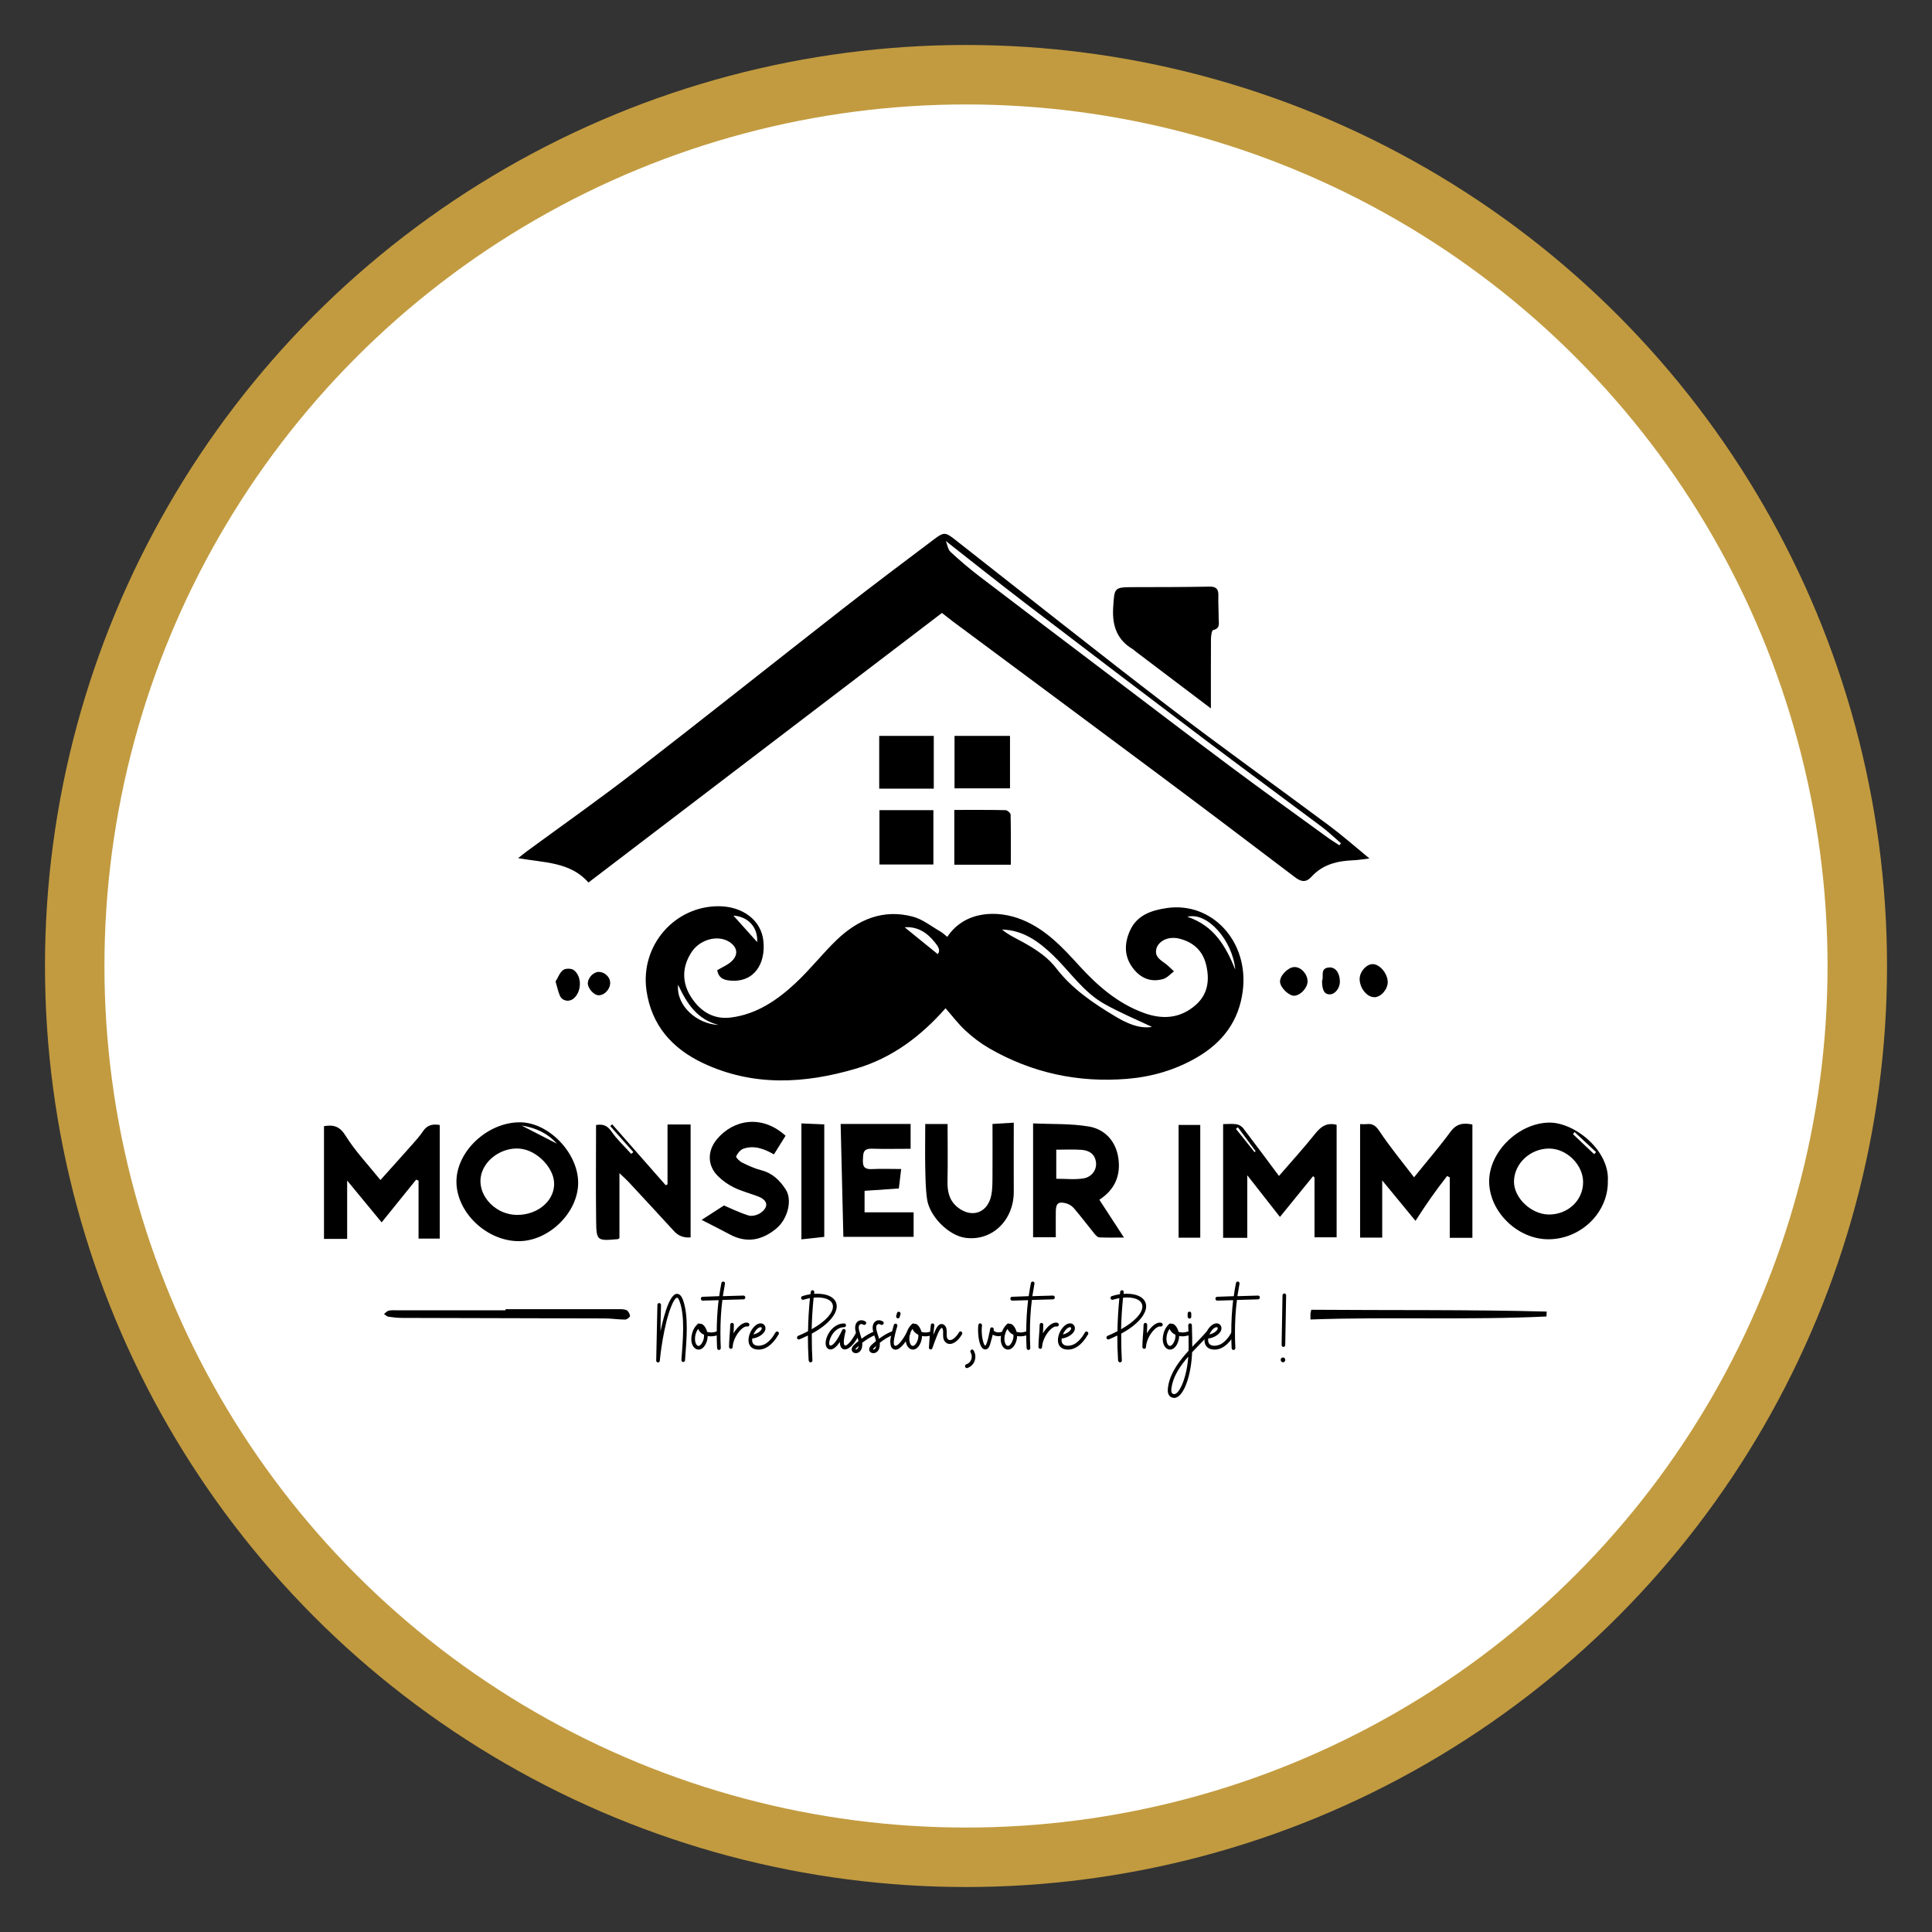 <svg xmlns="http://www.w3.org/2000/svg" id="Calque_1" data-name="Calque 1" viewBox="0 0 256 256"><rect x="0" y="0" width="256" height="256" fill="#333333" stroke="none"/><defs><style>      .cls-1 {        fill: #fff;      }      .cls-2 {        fill: #c29b40;      }    </style></defs><g><circle class="cls-2" cx="128" cy="128" r="122.04"></circle><circle class="cls-1" cx="128" cy="128" r="114.16"></circle></g><g><g id="nbw3Wi"><g><path d="m125.28,133.61c-3.22,3.65-7.01,6.55-11.79,7.97-6.85,2.03-13.68,2.42-20.33-.71-4.08-1.92-6.85-5.02-7.5-9.64-.84-5.93,3.71-11.18,9.6-11.15,3.12.02,5.6,1.83,5.89,4.58.33,3.06-1.23,5.52-4.34,5.28-1.14-.09-1.59-.48-1.78-1.38.69-.42,1.45-.71,1.97-1.24.89-.88.67-1.88-.4-2.54-1.52-.93-3.86-.31-4.97,1.39-1.26,1.92-1.29,3.99-.1,5.88,1.17,1.86,2.9,3.07,5.29,2.78,3.45-.43,6.18-2.31,8.62-4.59,1.91-1.78,3.53-3.87,5.41-5.68,2.83-2.72,6.18-4.16,10.14-3.09,1.28.35,2.41,1.27,3.6,1.95.34.19.62.48.93.72,2.31-3.47,6.65-3.6,9.92-2.27,3.14,1.28,5.36,3.67,7.57,6.1,2.45,2.69,5.15,5.03,8.64,6.28,2.44.87,4.73.69,6.75-1.05,1.69-1.46,1.9-3.39,1.41-5.39-.47-1.94-1.83-3.08-3.79-3.49-.21-.04-.43-.04-.65-.04-1.03,0-1.98.64-2.16,1.5-.22,1.05.61,1.44,1.27,1.95.38.3.72.65,1.08.98-.47.35-.9.85-1.42,1.01-1.65.48-3.01-.1-4.03-1.45-1.18-1.56-1.14-3.27-.38-4.96.93-2.06,2.84-2.69,4.88-2.99,5.98-.87,10.91,4.43,10.06,11.01-.52,4-2.69,6.82-6.08,8.79-2.84,1.65-5.94,2.56-9.2,2.83-6.52.54-12.66-.78-18.34-4.06-1.12-.65-2.18-1.46-3.13-2.34-.95-.88-1.74-1.94-2.64-2.96Zm27.38,2.47c-2.08-.99-4.28-1.9-6.35-3.07-2.77-1.56-4.52-4.26-6.76-6.42-1.91-1.83-3.97-3.35-6.78-3.42.52.43,1.09.78,1.69,1.09,2.03,1.07,4.06,2.18,5.49,4.03,2.08,2.71,4.84,4.59,7.7,6.31,1.55.94,3.26,1.76,5.02,1.47Zm11.02-7.61c-.35-3.84-3.7-7.69-6.35-6.99,3.59,1.19,5.11,3.97,6.35,6.99Zm-39.43-2.04c.46-.57-.04-1.13-.4-1.59-1.04-1.32-2.36-2.1-3.98-1.97,1.4,1.14,2.83,2.3,4.39,3.56Zm-34.4,4.06c-.27,2.78,2.52,5.22,5.38,5.32-2.87-.7-4.23-2.88-5.38-5.32Zm10.48-5.66c.11-1.95-1.18-3.37-3.15-3.51,1,1.12,2.09,2.33,3.15,3.51Z"></path><path d="m77.97,116.94c-2.38-2.74-5.85-2.62-9.32-3.23.52-.4.86-.69,1.22-.95,4.74-3.48,9.56-6.87,14.21-10.47,9.26-7.16,18.41-14.45,27.64-21.66,3.98-3.11,8.03-6.14,12.06-9.18,1.3-.98,1.5-.93,2.75.04,9.35,7.33,18.65,14.73,28.08,21.96,7.09,5.44,14.37,10.63,21.54,15.97,1.74,1.3,3.38,2.74,5.31,4.33-.9.1-1.51.22-2.13.24-2.1.08-4.05.54-5.53,2.16-.76.84-1.4.7-2.23.07-6.02-4.57-12.05-9.13-18.11-13.65-9.06-6.76-18.14-13.49-27.21-20.23-.4-.3-.8-.62-1.44-1.12-15.6,11.89-31.22,23.8-46.84,35.72Zm47.36-45.24c.21.52.28,1.12.62,1.43,1.25,1.16,2.56,2.27,3.91,3.3,5.77,4.41,11.57,8.79,17.36,13.18,5.3,4.02,10.58,8.05,15.91,12.03,4.19,3.13,8.44,6.17,12.67,9.25.54.4,1.12.75,1.68,1.12l.2-.28c-.85-.73-1.66-1.51-2.55-2.18-5.12-3.83-10.27-7.62-15.38-11.47-8-6.04-15.98-12.11-23.95-18.2-3.48-2.66-6.9-5.39-10.47-8.19Z"></path><path d="m160.45,93.87c-3.46-2.62-6.72-5.08-9.98-7.55-.12-.09-.21-.2-.34-.28-2.12-1.24-2.77-3.13-2.63-5.49.17-2.74.1-2.74,2.8-2.75,3.31-.01,6.61,0,9.92-.07.9-.02,1.24.29,1.22,1.17-.03,1.02.04,2.03.04,3.05,0,.61.25,1.32-.74,1.54-.17.04-.28.76-.28,1.17-.02,2.94-.01,5.88-.01,9.2Z"></path><path d="m42.94,149.22c1.33-.22,2.1.06,2.86,1.28,1.27,2.04,2.96,3.81,4.61,5.86,1.54-1.72,2.87-3.19,4.19-4.68.5-.57,1.02-1.14,1.44-1.77.51-.76,1.16-1.03,2.23-.84v15.05h-2.81v-7.67c-.1-.05-.21-.1-.31-.15-1.51,1.87-3.01,3.73-4.58,5.67-1.41-1.71-2.91-3.53-4.57-5.54v7.73h-3.07v-14.94Z"></path><path d="m180.22,148.95c.28,0,.57.03.86,0,.84-.1,1.25.25,1.74.99,1.36,2.04,2.93,3.94,4.55,6.06,1.73-2.15,3.36-4.04,4.84-6.05.79-1.07,1.69-1.19,2.89-.95v15.02h-3v-8.01c-.12-.06-.23-.12-.35-.18-1.51,1.91-2.9,3.92-4.19,5.94-1.38-1.68-2.79-3.4-4.41-5.36v7.58h-2.93v-15.02Z"></path><path d="m165.26,164.02h-3.19v-15.07c.64,0,1.22-.07,1.77.02.33.05.71.28.91.55,1.56,2.04,3.08,4.11,4.72,6.3,1.64-1.9,3.26-3.67,4.75-5.54.77-.97,1.55-1.58,2.89-1.24v14.91h-2.93v-7.93c-.06-.06-.13-.11-.19-.17-1.46,1.8-2.92,3.59-4.39,5.4-1.37-1.75-2.76-3.52-4.33-5.52v8.28Zm.97-11.35s.1-.08.15-.12c-.78-1.06-1.57-2.12-2.35-3.18-.09.07-.18.14-.26.21.82,1.03,1.65,2.06,2.47,3.09Z"></path><path d="m76.61,156.74c-.01,3.94-3.89,7.73-7.88,7.72-4.26-.01-8.24-3.81-8.25-7.88,0-4.02,4.1-7.87,8.4-7.87,3.83,0,7.74,4.07,7.73,8.03Zm-8.07,4.24c2.84.01,5.1-2.04,4.87-4.43-.19-1.93-2.2-3.98-4.24-4.31-2.12-.35-4.45.94-5.24,2.9-1.1,2.7,1.36,5.83,4.6,5.84Zm5.25-9.44c-1.24-1.38-2.79-2.11-4.68-2.4,1.62.83,3.14,1.61,4.68,2.4Z"></path><path d="m213.05,156.61c0,4.1-3.58,7.57-7.84,7.6-4.09.03-7.86-3.62-7.89-7.64-.02-3.96,3.89-7.74,7.91-7.82,3.42-.07,8.16,3.76,7.81,7.86Zm-3.28.03c0-2.3-2.16-4.44-4.49-4.45-2.51-.01-4.64,1.98-4.67,4.36-.02,2.17,2.27,4.35,4.6,4.38,2.54.02,4.56-1.87,4.56-4.28Zm-1.13-6.64c-.07.09-.14.19-.21.28.93.88,1.87,1.77,2.8,2.65.09-.09.17-.18.26-.27-.95-.88-1.9-1.77-2.84-2.65Z"></path><path d="m148.92,163.98c-1.24,0-2.25.03-3.25-.02-.22-.01-.47-.26-.63-.46-.92-1.13-1.79-2.29-2.73-3.39-.26-.31-.68-.57-1.07-.67-1.01-.25-1.32.02-1.34,1.07-.02,1.12,0,2.24,0,3.43h-3.01v-15.08c2.44.11,4.97,0,7.4.41,2.15.37,3.59,1.99,3.9,4.2.32,2.24-.43,4.15-2.52,5.5,1.04,1.6,2.08,3.2,3.26,5.01Zm-8.96-11.64v3.85c1.21,0,2.42.14,3.57-.04,1.14-.17,1.79-1.14,1.7-2.07-.11-1.15-.89-1.64-1.91-1.72-1.08-.08-2.17-.02-3.36-.02Z"></path><path d="m78.97,149.07c.87-.14,1.47.02,2.03.83.75,1.09,1.75,2,2.64,3,.09-.08.19-.16.28-.24-1.02-1.15-2.04-2.3-3.06-3.45.09-.08.17-.16.26-.23,2.36,2.69,4.72,5.38,7.09,8.07.08-.04.16-.08.24-.12v-7.93h3.06v14.96c-.87.08-1.6-.17-2.21-.84-2.01-2.2-4.04-4.38-6.06-6.56-.31-.33-.66-.63-1.16-1.11v8.6c-.12.1-.15.14-.18.14-2.83.25-2.88.25-2.91-2.57-.05-4.14-.01-8.28-.01-12.52Z"></path><path d="m104.08,150.51c-.54.87-1.04,1.66-1.53,2.45-1.26-.71-2.59-1.25-4.05-.75-.4.14-.77.61-.96,1.02-.06.13.46.65.8.82.81.4,1.65.79,2.52,1.01,1.49.38,2.47,1.34,3.25,2.55.91,1.39.28,3.92-1.26,5.19-1.89,1.55-3.92,1.97-6.16.76-1.15-.62-2.31-1.19-3.72-1.92,1.05-.68,2-1.29,2.96-1.91.67.29,1.92.9,3.23,1.32.46.15,1.18-.03,1.6-.32,1.15-.81.99-1.7-.32-2.2-1.05-.4-2.15-.68-3.16-1.17-.77-.37-1.51-.89-2.12-1.49-1.44-1.4-1.46-3.35-.18-4.9,2.18-2.63,5.97-3.33,9.11-.48Z"></path><path d="m119.11,157.48c-1.62.11-3.09.21-4.55.31v2.85h6.5v3.25h-9.31c-.12-4.98-.24-9.97-.36-14.96h9.27v3.29c-1.75,0-3.45.04-5.15-.01-1.23-.04-1.13.71-1.17,1.56-.04.95.35,1.18,1.21,1.14,1.23-.06,2.45-.01,3.86-.01-.12.98-.21,1.75-.31,2.6Z"></path><path d="m122.61,148.94h2.95c0,2.56.04,5.08-.01,7.6-.03,1.39.25,2.59,1.4,3.48,1.82,1.4,3.87.72,4.38-1.55.2-.91.17-1.87.18-2.82.02-2.21,0-4.42,0-6.72,1-.06,1.86-.11,2.82-.17,0,3.11-.02,6.1,0,9.1.03,3.88-2.96,6.7-6.52,6.14-2.14-.34-4.65-2.83-4.97-5.11-.2-1.4-.21-2.82-.24-4.24-.04-1.88,0-3.77,0-5.72Z"></path><path d="m126.45,107.32c2.29,0,4.53-.02,6.78.03.24,0,.68.38.68.58.05,2.21.03,4.42.03,6.65h-7.49v-7.26Z"></path><path d="m123.68,114.55h-7.15v-7.2h7.15v7.2Z"></path><path d="m133.83,97.51v6.95h-7.35v-6.95h7.35Z"></path><path d="m116.5,97.51h7.23v6.99h-7.23v-6.99Z"></path><path d="m106.19,148.86c.96.04,1.93.09,3.03.13v14.9c-.92.1-1.88.2-3.03.33v-15.36Z"></path><path d="m159.04,164h-2.87v-14.94h2.87v14.94Z"></path><path d="m66.98,173.47c4.91,0,9.81,0,14.72,0,.43,0,.9-.03,1.29.12.24.09.46.49.49.78.01.15-.41.48-.64.48-.91,0-1.81-.15-2.72-.15-8.94-.03-17.88-.05-26.82-.07-.62,0-1.23-.07-1.84-.16-.21-.03-.39-.24-.58-.36.21-.15.39-.38.62-.44.35-.08.72-.05,1.09-.05,4.8,0,9.59,0,14.39,0v-.15Z"></path><path d="m204.93,174.44c-10.4.5-20.81.02-31.29.4,0-.41-.01-.59,0-.76.01-.14.06-.28.11-.53,10.4.08,20.8-.03,31.19.24,0,.22-.02.43-.02.65Z"></path><path d="m182.13,132.13c-.96.03-1.93-1.13-1.97-2.35-.03-.97.86-2.02,1.72-2.03.93-.01,1.98,1.23,2,2.35.02.97-.87,2.01-1.75,2.04Z"></path><path d="m73.62,130.05c.31-.5.53-1.16,1-1.52.3-.23,1.08-.23,1.39,0,1.16.84,1.07,2.97-.07,3.83-.57.43-1.43.28-1.74-.4-.25-.55-.36-1.16-.59-1.92Z"></path><path d="m173.26,130c.02.86-.91,1.89-1.75,1.94-.71.04-1.85-1.06-1.9-1.83-.05-.8,1.03-1.93,1.88-1.97.87-.04,1.74.88,1.77,1.86Z"></path><path d="m79.34,128.78c.76,0,1.49.67,1.51,1.4.03.85-.7,1.68-1.5,1.7-.64.02-1.49-.93-1.46-1.62.03-.73.76-1.48,1.45-1.48Z"></path><path d="m175.17,129.98c.3-.54-.36-1.73,1.01-1.79.81-.03,1.37.79,1.36,1.9,0,.88-.67,1.69-1.38,1.67-.67-.02-.98-.54-.98-1.78Z"></path></g></g><g><path d="m86.95,180.26c.06-2.43.1-4.93.16-7.35,0-.14.11-.25.24-.25s.24.13.24.27c-.04,1.15-.06,2.34-.07,3.49.24-1.15,1.05-4.89,2.15-4.98.24-.01.58.11.83.81.38,1.06.5,2.36.5,3.73s-.13,2.91-.23,4.26c-.01.13-.11.23-.23.23-.14,0-.26-.11-.25-.27.1-1.35.23-2.84.23-4.25,0-1.3-.11-2.53-.47-3.51-.08-.24-.23-.51-.35-.49-.05,0-.3.08-.7,1.01-1.08,2.55-1.56,7.06-1.57,7.33,0,.14-.11.24-.24.24h-.01c-.13,0-.23-.11-.23-.25Z"></path><path d="m92.57,178.83c-.52,0-.97-.54-.97-1.4,0-.24.04-.51.12-.8.13-.48.4-.9.74-1.21.05-.04.11-.05.16-.05s.1.01.13.04c.46-.08.84.62.95,1.07.14.04.31.08.5.08.23,0,.48-.04.77-.13.02,0,.04-.01.06-.01.11,0,.2.09.24.19v.05c0,.13-.06.23-.18.27-.31.09-.61.14-.9.14-.14,0-.29-.01-.42-.04,0,.39-.11.78-.29,1.12-.26.47-.6.68-.91.68Zm.72-1.81c0-.06-.01-.11-.01-.16-.4-.18-.66-.48-.77-.77-.3.4-.42.88-.42,1.29,0,.53.19.96.47.96.16,0,.32-.14.5-.46.13-.24.23-.54.23-.86Z"></path><path d="m95.02,178.65c-.04-.7-.05-1.36-.05-2.02,0-1.52.08-2.96.25-4.35l-2.11.06c-.13,0-.24-.11-.24-.25v-.03c0-.13.11-.23.23-.23l2.2-.08c.08-.59.18-1.18.29-1.74.04-.13.13-.2.24-.2.16,0,.26.15.23.3-.1.53-.19,1.09-.28,1.64l2.73-.08c.14,0,.25.11.25.25s-.11.25-.24.25l-2.8.08c-.18,1.39-.26,2.83-.26,4.36,0,.64.01,1.31.05,2,0,.14-.1.27-.23.27h-.01c-.13,0-.24-.1-.24-.24Z"></path><path d="m96.6,178.47c.01-.99.14-1.97.16-2.93,0-.14.11-.25.24-.25s.24.11.24.25c0,.38-.02.77-.05,1.14.36-.62,1.05-1.43,1.73-1.43.06,0,.13.01.19.03.13.03.22.16.18.3-.02.14-.16.21-.28.19-.62-.14-1.86,1.36-1.93,2.72,0,.13-.11.24-.24.24-.13-.01-.24-.13-.24-.25Z"></path><path d="m99.18,177.58c0-.62.31-1.34.77-1.81.3-.3.59-.42.83-.42.38,0,.65.29.65.66,0,.68-.96,1.28-1.75,1.35-.01.08-.02.15-.02.21,0,.54.38.75.83.75.31,0,.66-.1.92-.25.48-.29.95-.8,1.36-1.53.05-.08.12-.11.2-.11.04,0,.08.01.12.04.08.04.12.13.12.21,0,.04-.01.09-.04.13-.89,1.55-1.86,2.02-2.64,2.02-.97,0-1.35-.57-1.35-1.25Zm1.75-1.63c-.01-.06-.07-.09-.14-.09-.23,0-.64.25-.95.96.59-.11,1.17-.58,1.09-.87Z"></path><path d="m107.15,180.28c-.07-1.11-.1-2.21-.1-3.32-.13.06-1.08.53-1.2.53-.1,0-.18-.06-.23-.16-.01-.03-.01-.06-.01-.09,0-.1.06-.2.16-.24.46-.19.89-.39,1.3-.61.02-1.47.11-2.93.25-4.38-.29.05-.58.13-.86.21-.02.01-.05.01-.07.01-.1,0-.19-.06-.23-.18-.01-.03-.01-.05-.01-.06,0-.11.07-.23.17-.25.35-.11.71-.2,1.07-.25l.04-.3c.01-.13.12-.23.24-.23.14,0,.25.13.23.28,0,.08-.01.14-.02.2.14-.01.28-.01.41-.01,1.65,0,2.58.68,2.58,1.67s-1.02,2.38-3.3,3.61v.58c0,.99.02,1.97.08,2.96v.03c0,.13-.11.24-.23.24h-.01c-.13,0-.23-.1-.24-.23Zm3.22-7.15c0-.72-.72-1.21-2.07-1.21-.16,0-.32.01-.49.03-.14,1.39-.23,2.79-.26,4.18,1.91-1.07,2.82-2.19,2.82-2.99Z"></path><path d="m109.4,177.99c0-1.02.96-2.63,2.46-2.63.13,0,.24.11.24.25s-.11.25-.24.25c-1.27,0-1.99,1.47-1.99,2.12,0,.19.06.32.19.32.07,0,.17-.04.28-.13.49-.38.97-1.34,1.25-1.92.05-.09.13-.15.22-.15.18,0,.29.18.23.35-.08.23-.13.51-.17.77-.05.25-.06.45-.06.62,0,.33.08.45.2.45.35,0,1.05-.95,1.44-1.74.05-.09.13-.13.22-.13.04,0,.07,0,.11.03.08.05.13.14.13.23,0,.04-.01.08-.02.11-.76,1.48-1.47,2.02-1.95,2.02-.42,0-.67-.42-.65-1.01-.3.47-.78,1.01-1.24,1.01-.12,0-.24-.03-.36-.11-.19-.14-.29-.4-.29-.72Z"></path><path d="m113.76,177.73c-.11-.57-.34-.95-.43-1.52-.01-.1-.02-.19-.02-.27,0-.64.37-1,.82-1,.17,0,.35.05.52.15.08.04.13.13.13.21,0,.04-.01.09-.04.13-.05.08-.12.13-.22.13-.04,0-.07-.01-.11-.03-.12-.06-.2-.09-.29-.09-.13,0-.2.09-.24.13-.07.08-.1.19-.1.33,0,.43.29,1.09.38,1.49.54-.4,1.11-.76,1.75-.99.02-.01.05-.01.08-.01.1,0,.19.06.22.16.01.03.01.06.01.09,0,.1-.06.2-.17.24-.66.23-1.25.62-1.8,1.05.01.08.01.15.01.21,0,.83-.46,1.16-.85,1.16-.3,0-.56-.19-.56-.51,0-.05.01-.13.04-.19.07-.24.26-.4.86-.9Zm.02.62c-.28.24-.42.37-.44.45.08.06.37,0,.44-.45Z"></path><path d="m116.08,177.73c-.11-.57-.34-.95-.43-1.52-.01-.1-.02-.19-.02-.27,0-.64.37-1,.82-1,.17,0,.35.05.52.15.08.04.13.13.13.21,0,.04-.01.09-.04.13-.05.08-.12.13-.22.13-.04,0-.07-.01-.11-.03-.12-.06-.2-.09-.29-.09-.13,0-.2.09-.24.13-.07.08-.1.19-.1.33,0,.43.29,1.09.38,1.49.54-.4,1.11-.76,1.75-.99.02-.01.05-.01.08-.01.1,0,.19.06.22.16.01.03.01.06.01.09,0,.1-.06.2-.17.24-.66.23-1.25.62-1.8,1.05.01.08.01.15.01.21,0,.83-.46,1.16-.85,1.16-.3,0-.56-.19-.56-.51,0-.05.01-.13.04-.19.07-.24.26-.4.86-.9Zm.02.62c-.28.24-.42.37-.44.45.08.06.37,0,.44-.45Z"></path><path d="m117.96,177.88c0-.67.28-1.57.47-2.3.04-.14.17-.21.3-.19.12.04.2.18.17.32-.1.33-.47,1.55-.47,2.2,0,.2.04.34.12.39.02.01.06.03.1.03.35,0,1.01-.83,1.48-1.76.05-.08.13-.13.23-.13.04,0,.07.01.11.03.07.05.12.14.12.23,0,.04-.01.08-.02.11-.38.75-1.19,2.03-1.92,2.03-.11,0-.22-.04-.32-.1-.25-.16-.35-.48-.35-.86Zm.79-3.51c.04-.13.07-.25.1-.37.04-.13.13-.19.23-.19.14,0,.29.13.24.32l-.11.38c-.02.1-.12.18-.23.18-.17,0-.26-.16-.23-.32Z"></path><path d="m120.97,178.83c-.52,0-.97-.54-.97-1.4,0-.24.04-.51.12-.8.13-.48.4-.9.74-1.21.05-.04.11-.05.16-.05s.1.01.13.04c.46-.08.84.62.95,1.07.14.04.31.08.5.08.23,0,.48-.04.77-.13.02,0,.04-.01.06-.01.11,0,.2.09.24.19v.05c0,.13-.06.23-.18.27-.31.09-.61.14-.9.14-.14,0-.29-.01-.42-.04,0,.39-.11.78-.29,1.12-.26.47-.6.68-.91.68Zm.72-1.81c0-.06-.01-.11-.01-.16-.4-.18-.66-.48-.77-.77-.3.4-.42.88-.42,1.29,0,.53.19.96.47.96.16,0,.32-.14.5-.46.13-.24.23-.54.23-.86Z"></path><path d="m123.09,178.55c.05-.81.12-2.01.25-2.98.01-.14.13-.24.26-.21.13.01.23.15.2.29-.05.35-.08.77-.13,1.26.32-.8.59-1.47,1.09-1.47.25,0,.48.16.59.44.08.2.1.43.1.64,0,.42-.05.81.22.99.07.05.14.06.22.06.42,0,.95-.61,1.18-1.02.04-.09.12-.13.19-.13.05,0,.1.01.13.04.07.04.12.13.12.21,0,.04-.01.09-.04.13-.34.62-.98,1.28-1.61,1.28-.16,0-.31-.04-.46-.14-.5-.34-.43-.92-.43-1.4,0-.18-.01-.33-.06-.45-.04-.09-.07-.13-.12-.13-.29,0-.79,1.38-1.25,2.69-.04.11-.12.16-.22.16-.14,0-.25-.13-.24-.27Z"></path><path d="m127.87,181.01c0-.09.05-.19.17-.23.44-.14.72-.57.72-1.01,0-.19-.05-.38-.14-.56-.04-.05-.05-.1-.05-.14,0-.14.12-.25.25-.25.07,0,.14.04.19.13.16.27.23.54.23.82,0,.67-.41,1.3-1.07,1.5-.18.05-.3-.1-.3-.27Z"></path><path d="m129.6,176.2c0-.24.01-.47.04-.64.02-.13.12-.21.24-.21.16,0,.25.14.24.29-.02.2-.04.42-.04.63,0,.99.26,1.95.46,2.03.25.03.67-2.25.67-2.26.05-.13.17-.19.29-.15.14.05.18.15.18.25,0,.06-.02.11-.02.14.04.11.3.27.65.27.17,0,.36-.04.56-.13.02-.01.06-.01.08-.01.1,0,.19.05.23.15.01.04.02.06.02.1,0,.1-.06.19-.16.23-.26.11-.52.16-.74.16-.3,0-.55-.08-.76-.2-.07.33-.16.61-.25.94-.11.4-.24,1.02-.74,1.02-.71,0-.95-1.52-.95-2.6Z"></path><path d="m133.57,178.83c-.52,0-.97-.54-.97-1.4,0-.24.04-.51.12-.8.13-.48.4-.9.74-1.21.05-.04.11-.05.16-.05s.1.01.13.04c.46-.08.84.62.95,1.07.14.04.31.08.5.08.23,0,.48-.04.77-.13.02,0,.04-.01.06-.01.11,0,.2.09.24.19v.05c0,.13-.06.23-.18.27-.31.09-.61.14-.9.14-.14,0-.29-.01-.42-.04,0,.39-.11.78-.29,1.12-.26.47-.6.68-.91.68Zm.72-1.81c0-.06-.01-.11-.01-.16-.4-.18-.66-.48-.77-.77-.3.4-.42.88-.42,1.29,0,.53.19.96.47.96.16,0,.32-.14.5-.46.13-.24.23-.54.23-.86Z"></path><path d="m136.03,178.65c-.04-.7-.05-1.36-.05-2.02,0-1.52.08-2.96.25-4.35l-2.11.06c-.13,0-.24-.11-.24-.25v-.03c0-.13.11-.23.23-.23l2.2-.08c.08-.59.18-1.18.29-1.74.04-.13.13-.2.24-.2.16,0,.26.15.23.3-.1.53-.19,1.09-.28,1.64l2.73-.08c.14,0,.25.11.25.25s-.11.25-.24.25l-2.8.08c-.18,1.39-.26,2.83-.26,4.36,0,.64.01,1.31.05,2,0,.14-.1.27-.23.27h-.01c-.13,0-.24-.1-.24-.24Z"></path><path d="m137.6,178.47c.01-.99.14-1.97.16-2.93,0-.14.11-.25.24-.25s.24.11.24.25c0,.38-.02.77-.05,1.14.36-.62,1.05-1.43,1.73-1.43.06,0,.13.01.19.03.13.03.22.16.18.3-.02.14-.16.21-.28.19-.62-.14-1.86,1.36-1.93,2.72,0,.13-.11.24-.24.24-.13-.01-.24-.13-.24-.25Z"></path><path d="m140.18,177.58c0-.62.31-1.34.77-1.81.3-.3.59-.42.83-.42.38,0,.65.29.65.66,0,.68-.96,1.28-1.75,1.35-.01.08-.02.15-.02.21,0,.54.38.75.83.75.31,0,.66-.1.92-.25.48-.29.95-.8,1.36-1.53.05-.08.12-.11.2-.11.04,0,.08.01.12.04.08.04.12.13.12.21,0,.04-.01.09-.04.13-.89,1.55-1.86,2.02-2.64,2.02-.97,0-1.35-.57-1.35-1.25Zm1.75-1.63c-.01-.06-.07-.09-.14-.09-.23,0-.64.25-.95.96.59-.11,1.17-.58,1.09-.87Z"></path><path d="m148.15,180.28c-.07-1.11-.1-2.21-.1-3.32-.13.06-1.08.53-1.2.53-.1,0-.18-.06-.23-.16-.01-.03-.01-.06-.01-.09,0-.1.06-.2.16-.24.46-.19.89-.39,1.3-.61.02-1.47.11-2.93.25-4.38-.29.05-.58.13-.86.21-.02.01-.05.01-.07.01-.1,0-.19-.06-.23-.18-.01-.03-.01-.05-.01-.06,0-.11.07-.23.17-.25.35-.11.71-.2,1.07-.25l.04-.3c.01-.13.12-.23.24-.23.14,0,.25.13.23.28,0,.08-.01.14-.02.2.14-.01.28-.01.41-.01,1.65,0,2.58.68,2.58,1.67s-1.02,2.38-3.3,3.61v.58c0,.99.02,1.97.08,2.96v.03c0,.13-.11.24-.23.24h-.01c-.13,0-.23-.1-.24-.23Zm3.22-7.15c0-.72-.72-1.21-2.07-1.21-.16,0-.32.01-.49.03-.14,1.39-.23,2.79-.26,4.18,1.91-1.07,2.82-2.19,2.82-2.99Z"></path><path d="m151.37,178.47c.01-.99.14-1.97.16-2.93,0-.14.11-.25.24-.25s.24.11.24.25c0,.38-.02.77-.05,1.14.36-.62,1.05-1.43,1.73-1.43.06,0,.13.01.19.03.13.03.22.16.18.3-.02.14-.16.21-.28.19-.62-.14-1.86,1.36-1.93,2.72,0,.13-.11.24-.24.24-.13-.01-.24-.13-.24-.25Z"></path><path d="m155.04,178.83c-.52,0-.97-.54-.97-1.4,0-.24.04-.51.12-.8.13-.48.4-.9.74-1.21.05-.04.11-.05.16-.05s.1.01.13.04c.46-.08.84.62.95,1.07.14.04.31.08.5.08.23,0,.48-.04.77-.13.02,0,.04-.01.06-.01.11,0,.2.09.24.19v.05c0,.13-.06.23-.18.27-.31.09-.61.14-.9.14-.14,0-.29-.01-.42-.04,0,.39-.11.78-.29,1.12-.26.47-.6.68-.91.68Zm.72-1.81c0-.06-.01-.11-.01-.16-.4-.18-.66-.48-.77-.77-.3.4-.42.88-.42,1.29,0,.53.19.96.47.96.16,0,.32-.14.5-.46.13-.24.23-.54.23-.86Z"></path><path d="m154.74,184.2c0-.28.05-.57.11-.85.37-1.64,1.47-3.08,2.64-4.37.01-.29.01-.59.01-.9,0-.78-.02-1.62-.05-2.46,0-.14.11-.27.24-.27s.24.11.24.25c.02.99.06,1.95.05,2.86.66-.69,1.31-1.34,1.85-1.96.05-.05.11-.08.17-.08s.12.03.17.06c.05.05.07.11.07.19,0,.05-.02.11-.06.16-.65.75-1.45,1.52-2.22,2.35-.11,3.1-1.14,6.05-2.37,6.05-.13,0-.26-.03-.4-.1-.35-.18-.46-.54-.46-.95Zm.84.53c.72,0,1.69-2.25,1.87-4.97-.97,1.12-1.83,2.35-2.14,3.71-.07.32-.11.56-.11.73,0,.33.11.43.2.48.05.03.11.04.17.04Zm1.79-10.26v-.4c-.01-.18.12-.27.24-.27s.24.09.24.25v.43c0,.14-.11.24-.24.24-.12,0-.23-.11-.24-.25Z"></path><path d="m159.6,177.58c0-.62.31-1.34.77-1.81.3-.3.59-.42.83-.42.38,0,.65.29.65.66,0,.68-.96,1.28-1.75,1.35-.01.08-.02.15-.02.21,0,.54.38.75.83.75.31,0,.66-.1.92-.25.48-.29.95-.8,1.36-1.53.05-.08.12-.11.2-.11.04,0,.08.01.12.04.08.04.12.13.12.21,0,.04-.01.09-.04.13-.89,1.55-1.86,2.02-2.64,2.02-.97,0-1.35-.57-1.35-1.25Zm1.75-1.63c-.01-.06-.07-.09-.14-.09-.23,0-.64.25-.95.96.59-.11,1.17-.58,1.09-.87Z"></path><path d="m163.2,178.65c-.04-.7-.05-1.36-.05-2.02,0-1.52.08-2.96.25-4.35l-2.11.06c-.13,0-.24-.11-.24-.25v-.03c0-.13.11-.23.23-.23l2.2-.08c.08-.59.18-1.18.29-1.74.04-.13.13-.2.24-.2.16,0,.26.15.23.3-.1.53-.19,1.09-.28,1.64l2.73-.08c.14,0,.25.11.25.25s-.11.25-.24.25l-2.8.08c-.18,1.39-.26,2.83-.26,4.36,0,.64.01,1.31.05,2,0,.14-.1.27-.23.27h-.01c-.13,0-.24-.1-.24-.24Z"></path><path d="m169.7,180.19c0-.18.13-.32.3-.32s.3.14.3.32-.13.32-.3.32-.3-.14-.3-.32Zm.12-1.98l.12-6.57c0-.14.12-.25.25-.25s.23.11.23.27l-.12,6.57c0,.14-.11.24-.24.24h-.01c-.13,0-.23-.11-.23-.25Zm.19,1.98s-.01-.01-.01-.01c0,0-.01,0-.01.01h.01s.01,0,.01,0Z"></path></g></g></svg>
